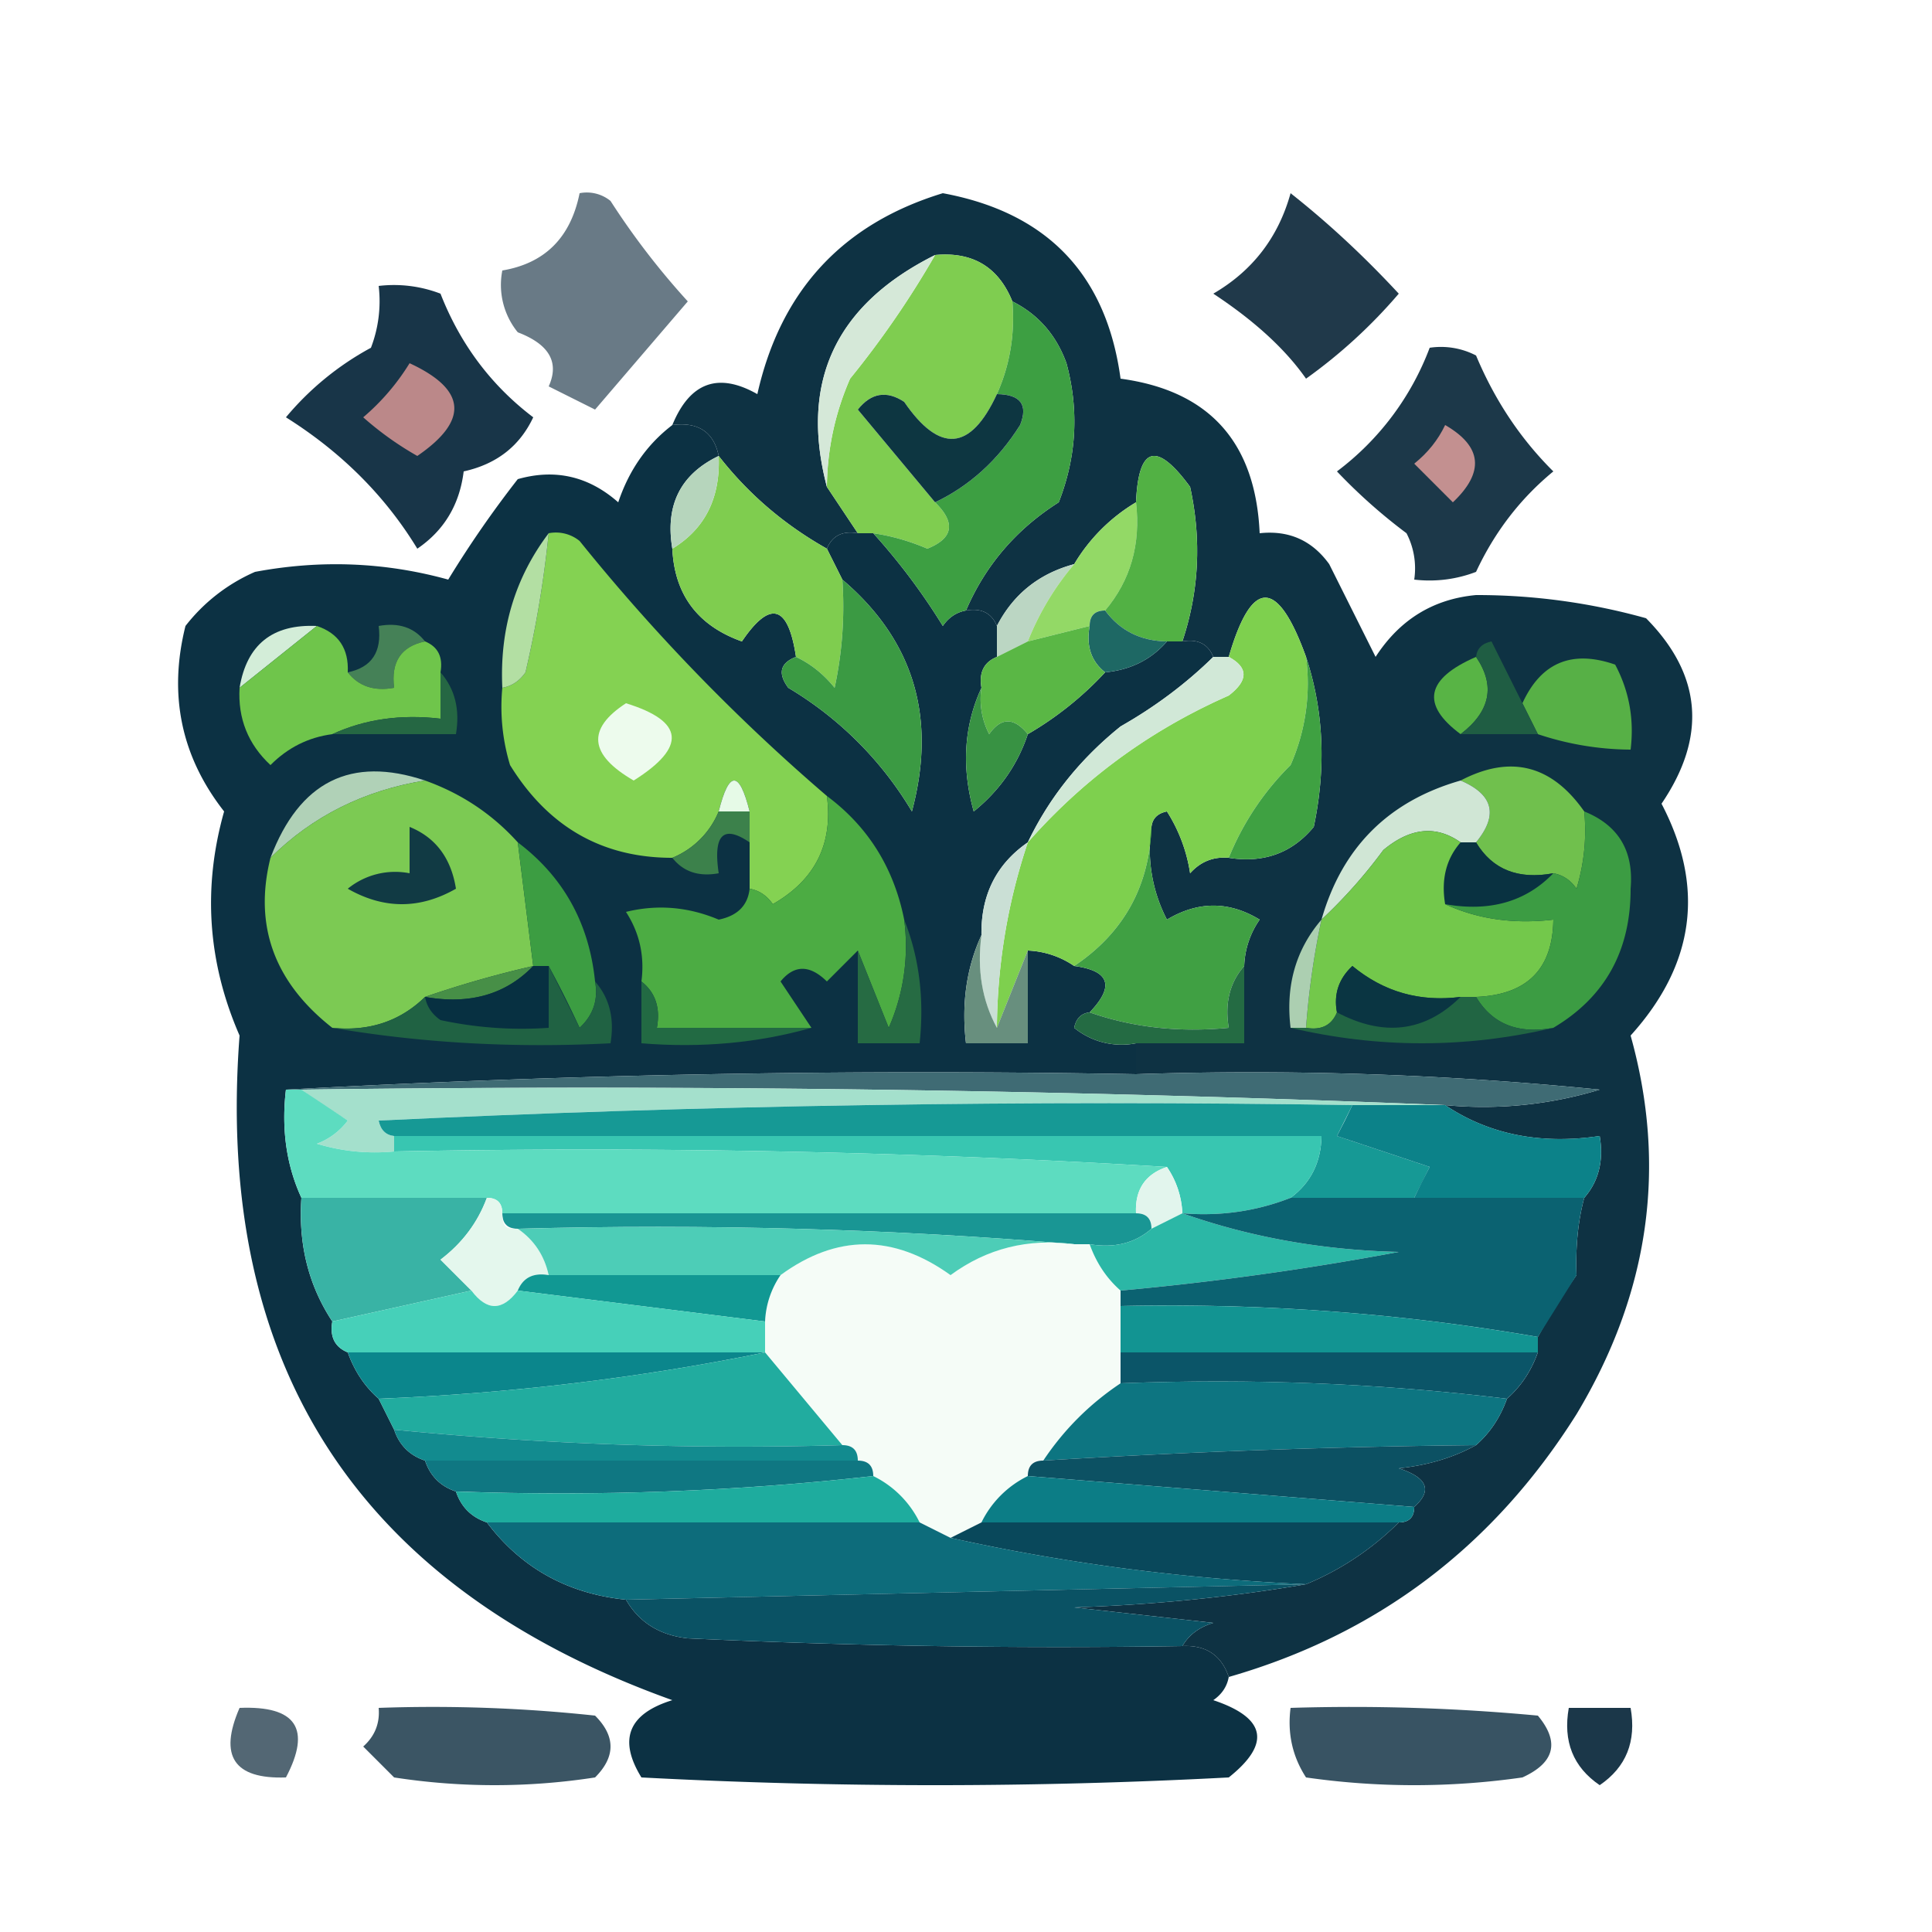 <svg xmlns="http://www.w3.org/2000/svg" width="125" height="125" fill-rule="evenodd" image-rendering="optimizeQuality" shape-rendering="geometricPrecision"><path fill="#0e3243" d="M79.5 108.5q-.71-2.11-3-2 .627-1.083 2-1.5l-9-1q7.774-.261 15-1.5a18.5 18.5 0 0 0 6-4q1 0 1-1 1.788-1.599-1-2.5 2.823-.297 5-1.5 1.352-1.185 2-3 1.352-1.185 2-3v-1a51 51 0 0 1 2.5-4q-.102-2.763.5-5 1.401-1.602 1-4-5.744.853-10-2a25.9 25.9 0 0 0 10-1 226 226 0 0 0-30-1v-2h7v-5a5.58 5.58 0 0 1 1-3q-2.976-1.809-6 0a9.86 9.86 0 0 1-1-6q.09-.814 1-1a10.3 10.3 0 0 1 1.5 4q1.006-1.128 2.5-1 3.399.538 5.5-2 1.215-5.786-.5-11-2.768-7.658-5 0h-1q-.513-1.258-2-1 1.62-4.864.5-10-3.266-4.452-3.5 1a11.5 11.5 0 0 0-4 4q-3.412.917-5 4-.513-1.258-2-1 1.886-4.391 6-7 1.732-4.419.5-9-.99-2.736-3.5-4-1.351-3.34-5-3-9.667 4.825-7 15l2 3q-1.487-.258-2 1-4.144-2.332-7-6-.481-2.322-3-2 1.707-4.15 5.5-2 2.25-10.025 12-13 10.128 1.877 11.5 12 8.604 1.162 9 10 2.835-.305 4.5 2l3 6q2.343-3.615 6.5-4a40.6 40.6 0 0 1 11 1.5q5.422 5.489 1 12 4.237 8.096-2 15 3.564 12.75-3.5 24.5-8.091 12.861-22.5 17" opacity=".995"/><path fill="#1c3547" d="M83.5 12.5q3.622 2.855 7 6.5a33.5 33.5 0 0 1-6 5.5q-2.004-2.866-6-5.5 3.815-2.22 5-6.5" opacity=".979"/><path fill="#7fcd50" d="M60.5 16.5q3.649-.34 5 3 .262 3.182-1 6-2.555 5.526-6 .5-1.703-1.124-3 .5l5 6q2.025 1.986-.5 3a14 14 0 0 0-3.5-1h-1l-2-3q.035-3.64 1.5-7a60.4 60.4 0 0 0 5.5-8"/><path fill="#1a3446" d="M37.5 12.5a2.43 2.43 0 0 1 2 .5 49 49 0 0 0 5 6.5l-6 7-3-1.5q1.057-2.334-2-3.5a4.85 4.85 0 0 1-1-4q4.133-.695 5-5" opacity=".651"/><path fill="#d5e8d8" d="M60.5 16.5a60.4 60.4 0 0 1-5.5 8 17.8 17.8 0 0 0-1.5 7q-2.667-10.175 7-15"/><path fill="#0c3143" d="M43.5 27.5q2.519-.322 3 2-3.713 1.78-3 6 .213 4.47 4.5 6 2.748-4.05 3.5 1-1.538.595-.5 2a23 23 0 0 1 8 8q2.435-9.102-4.5-15l-1-2q.513-1.258 2-1h1a41 41 0 0 1 4.5 6q.575-.834 1.5-1 1.487-.258 2 1v2q-1.258.513-1 2-1.701 3.7-.5 8 2.504-2.02 3.5-5a21.6 21.6 0 0 0 5-4q2.48-.24 4-2h1q1.487-.258 2 1-2.63 2.583-6 4.5-3.927 3.159-6 7.5-3.059 2.117-3 6-1.453 3.161-1 7h4v-6a5.73 5.73 0 0 1 3 1q3.444.456 1 3-.814.09-1 1a4.85 4.85 0 0 0 4 1v2a757 757 0 0 0-55 1q-.453 3.839 1 7-.31 4.493 2 8-.258 1.487 1 2 .648 1.815 2 3l1 2q.5 1.5 2 2 .5 1.5 2 2 .5 1.5 2 2 3.34 4.425 9 5 1.27 2.2 4 2.5a512 512 0 0 0 32 .5q2.29-.11 3 2-.166.925-1 1.5 5.123 1.715 1 5a361 361 0 0 1-38 0q-2.27-3.681 2-5-30.441-10.918-28-43-3.094-7.089-1-14.5-4.17-5.325-2.5-12a11.53 11.53 0 0 1 4.5-3.5q6.383-1.195 12.5.5a69 69 0 0 1 4.5-6.5q3.63-1.03 6.5 1.5 1.046-3.126 3.5-5" opacity=".997"/><path fill="#3d9f42" d="M65.5 19.5q2.51 1.264 3.5 4 1.232 4.581-.5 9-4.114 2.609-6 7-.925.166-1.5 1a41 41 0 0 0-4.5-6q1.792.267 3.5 1 2.525-1.014.5-3 3.36-1.602 5.5-5 .792-1.974-1.5-2 1.262-2.818 1-6"/><path fill="#133144" d="M24.5 18.5a8.4 8.4 0 0 1 4 .5q1.92 4.905 6 8-1.315 2.8-4.5 3.5-.398 3.227-3 5-3.111-5.112-8.5-8.5a18.8 18.8 0 0 1 5.5-4.5 8.4 8.4 0 0 0 .5-4" opacity=".974"/><path fill="#bb8889" d="M26.5 23.5q5.526 2.554.5 6a20.5 20.5 0 0 1-3.5-2.5 14.7 14.7 0 0 0 3-3.5"/><path fill="#183446" d="M92.5 22.5a4.93 4.93 0 0 1 3 .5q1.819 4.346 5 7.5-3.198 2.63-5 6.5a8.4 8.4 0 0 1-4 .5 4.93 4.93 0 0 0-.5-3 35.6 35.6 0 0 1-4.5-4 17.85 17.85 0 0 0 6-8" opacity=".978"/><path fill="#0d3641" d="M64.5 25.5q2.292.026 1.5 2-2.14 3.398-5.5 5l-5-6q1.297-1.624 3-.5 3.445 5.026 6-.5"/><path fill="#7fcd4f" d="M46.5 29.5q2.856 3.668 7 6l1 2a25 25 0 0 1-.5 7q-1.062-1.32-2.5-2-.752-5.05-3.5-1-4.287-1.53-4.5-6 3.171-1.926 3-6"/><path fill="#c39090" d="M93.5 27.5q3.597 2.073.5 5L91.5 30q1.32-1.062 2-2.5"/><path fill="#b6d5bc" d="M46.5 29.5q.171 4.074-3 6-.713-4.22 3-6"/><path fill="#84d252" d="M35.5 34.5a2.43 2.43 0 0 1 2 .5 125 125 0 0 0 16 16.5q.612 4.649-3.5 7-.575-.834-1.5-1v-5q-1-4-2 0a5.5 5.5 0 0 1-3 3q-6.793.006-10.5-6a13 13 0 0 1-.5-5q.925-.166 1.5-1a71 71 0 0 0 1.5-9"/><path fill="#bbd6c3" d="M69.5 36.5a17.9 17.9 0 0 0-3 5l-2 1v-2q1.588-3.083 5-4"/><path fill="#93d966" d="M73.5 32.5q.472 4.066-2 7-1 0-1 1l-4 1a17.9 17.9 0 0 1 3-5 11.5 11.5 0 0 1 4-4"/><path fill="#52b144" d="M76.5 41.5h-1q-2.549-.04-4-2 2.472-2.934 2-7 .234-5.452 3.5-1 1.12 5.136-.5 10"/><path fill="#b3dfa3" d="M35.5 34.5a71 71 0 0 1-1.5 9q-.575.834-1.5 1-.27-5.679 3-10"/><path fill="#3b9a43" d="M54.5 37.5q6.935 5.898 4.5 15a23 23 0 0 0-8-8q-1.038-1.405.5-2 1.438.68 2.5 2a25 25 0 0 0 .5-7"/><path fill="#d3edd8" d="m20.5 40.5-5 4q.7-4.196 5-4"/><path fill="#1e6864" d="M71.5 39.5q1.451 1.96 4 2-1.52 1.76-4 2-1.356-1.064-1-3 0-1 1-1"/><path fill="#458157" d="M27.5 41.5q-2.322.481-2 3-1.937.356-3-1 2.322-.481 2-3 1.937-.356 3 1"/><path fill="#57b046" d="m99.5 47.5-1-2q1.809-3.958 6-2.5 1.359 2.55 1 5.5a19.2 19.2 0 0 1-6-1"/><path fill="#6fc54b" d="M20.5 40.5q2.11.71 2 3 1.063 1.356 3 1-.322-2.519 2-3 1.258.513 1 2v3q-3.839-.453-7 1-2.317.305-4 2-2.175-2.025-2-5z"/><path fill="#5ab745" d="M70.5 40.5q-.356 1.936 1 3a21.6 21.6 0 0 1-5 4q-1.345-1.647-2.5 0a4.93 4.93 0 0 1-.5-3q-.258-1.487 1-2l2-1z"/><path fill="#edfbed" d="M40.5 45.5q5.664 1.747.5 5-4.329-2.505-.5-5"/><path fill="#58b445" d="M95.5 42.5q1.898 2.786-1 5-3.876-2.879 1-5"/><path fill="#256743" d="M28.5 43.5q1.402 1.602 1 4h-8q3.161-1.453 7-1z"/><path fill="#7ed04e" d="M84.5 42.5a13.1 13.1 0 0 1-1 7 17.9 17.9 0 0 0-4 6q-1.494-.128-2.5 1a10.3 10.3 0 0 0-1.5-4q-.91.186-1 1-.21 5.787-5 9a5.73 5.73 0 0 0-3-1l-2 5a38.4 38.4 0 0 1 2-12q5.42-6.162 13-9.5 1.911-1.466 0-2.5 2.232-7.658 5 0"/><path fill="#1f5d43" d="M95.5 42.5q.09-.814 1-1l2 4 1 2h-5q2.898-2.214 1-5"/><path fill="#389243" d="M63.5 44.5a4.93 4.93 0 0 0 .5 3q1.155-1.647 2.5 0-.996 2.98-3.5 5-1.201-4.3.5-8"/><path fill="#d1e8d7" d="M78.5 42.5h1q1.911 1.034 0 2.5-7.58 3.338-13 9.5 2.073-4.341 6-7.5 3.37-1.917 6-4.5"/><path fill="#3fa142" d="M84.5 42.5q1.715 5.214.5 11-2.101 2.538-5.5 2a17.9 17.9 0 0 1 4-6 13.1 13.1 0 0 0 1-7"/><path fill="#b0d1b7" d="M27.5 50.5q-5.921.96-10 5 2.808-7.405 10-5"/><path fill="#e6fae7" d="M48.5 52.5h-2q1-4 2 0"/><path fill="#70c04d" d="M94.5 50.5q4.827-2.526 8 2a12.9 12.9 0 0 1-.5 5q-.575-.834-1.5-1-3.422.634-5-2 2.18-2.645-1-4"/><path fill="#d0e6d5" d="M94.5 50.5q3.18 1.355 1 4h-1q-2.384-1.681-5 .5a32.6 32.6 0 0 1-4 4.5q2-7 9-9"/><path fill="#7cca53" d="M27.5 50.5q3.528 1.26 6 4l1 8a68 68 0 0 0-7 2q-2.421 2.362-6 2-5.637-4.425-4-11 4.079-4.04 10-5"/><path fill="#113a44" d="M26.5 53.5q2.527 1.026 3 4-3.5 2-7 0a4.85 4.85 0 0 1 4-1z"/><path fill="#3c814b" d="M46.5 52.5h2v2q-2.554-1.74-2 2-1.936.356-3-1a5.5 5.5 0 0 0 3-3"/><path fill="#093241" d="M94.5 54.5h1q1.578 2.634 5 2-2.668 2.765-7 2-.401-2.398 1-4"/><path fill="#4cac43" d="M53.5 51.5q3.996 2.976 5 8a13.1 13.1 0 0 1-1 7l-2-5-2 2q-1.663-1.635-3 0l2 3h-10q.356-1.936-1-3 .32-2.466-1-4.5 3.04-.747 6 .5 1.82-.37 2-2 .925.166 1.5 1 4.112-2.351 3.5-7"/><path fill="#73c84b" d="M94.5 54.5q-1.401 1.602-1 4 3.161 1.453 7 1-.055 4.802-5 5h-1q-3.966.51-7-2-1.329 1.238-1 3-.513 1.257-2 1a52 52 0 0 1 1-7 32.6 32.6 0 0 0 4-4.5q2.616-2.181 5-.5"/><path fill="#cadfd5" d="M66.5 54.5a38.4 38.4 0 0 0-2 12q-1.442-2.648-1-6-.059-3.883 3-6"/><path fill="#3c9d42" d="M33.5 54.5q4.425 3.34 5 9 .329 1.762-1 3a71 71 0 0 0-2-4h-1z"/><path fill="#3c9c43" d="M102.5 52.5q3.321 1.338 3 5 .01 6.027-5 9-3.422.634-5-2 4.945-.198 5-5-3.839.453-7-1 4.332.765 7-2 .925.166 1.5 1a12.9 12.9 0 0 0 .5-5"/><path fill="#266b43" d="M58.5 59.5q1.46 3.672 1 8h-4v-6l2 5a13.1 13.1 0 0 0 1-7"/><path fill="#40a043" d="M74.5 53.5a9.86 9.86 0 0 0 1 6q3.024-1.809 6 0a5.58 5.58 0 0 0-1 3q-1.401 1.602-1 4-4.82.465-9-1 2.444-2.544-1-3 4.79-3.213 5-9"/><path fill="#accfb1" d="M85.5 59.5a52 52 0 0 0-1 7h-1q-.494-4.092 2-7"/><path fill="#478f47" d="M34.5 62.5q-2.668 2.766-7 2a68 68 0 0 1 7-2"/><path fill="#073041" d="M34.5 62.5h1v4a25 25 0 0 1-7-.5q-.834-.575-1-1.5 4.332.766 7-2"/><path fill="#0a3542" d="M94.5 64.5q-3.449 3.403-8 1-.329-1.762 1-3 3.034 2.51 7 2"/><path fill="#206243" d="m35.5 62.5 2 4q1.329-1.238 1-3 1.401 1.602 1 4-9.285.485-18-1 3.579.362 6-2 .166.925 1 1.5a25 25 0 0 0 7 .5z"/><path fill="#226a43" d="M41.5 63.5q1.356 1.064 1 3h10q-5.193 1.473-11 1z"/><path fill="#688f7e" d="M63.5 60.5q-.442 3.352 1 6l2-5v6h-4q-.453-3.839 1-7"/><path fill="#246b43" d="M80.5 62.5v5h-7a4.85 4.85 0 0 1-4-1q.186-.91 1-1 4.18 1.465 9 1-.401-2.398 1-4"/><path fill="#216543" d="M94.5 64.5h1q1.578 2.634 5 2-8.5 2-17 0h1q1.487.257 2-1 4.551 2.403 8-1"/><path fill="#3f6b74" d="M18.5 70.5a757 757 0 0 1 55-1 226 226 0 0 1 30 1 25.9 25.9 0 0 1-10 1 1369 1369 0 0 0-74-1z"/><path fill="#a4e0cc" d="M19.5 70.5q37.259-.497 74 1h-6q-31.516-.5-63 1 .186.91 1 1v1a13 13 0 0 1-5-.5 4.45 4.45 0 0 0 2-1.5 44 44 0 0 1-3-2"/><path fill="#169995" d="m87.5 71.5-1 2 6 2-1 2h-8q1.96-1.451 2-4h-60q-.814-.09-1-1 31.484-1.5 63-1"/><path fill="#38c6b1" d="M25.5 74.5v-1h60q-.04 2.549-2 4-3.325 1.303-7 1a5.73 5.73 0 0 0-1-3 626 626 0 0 0-50-1"/><path fill="#5ddcc0" d="M18.5 70.5h1l3 2a4.45 4.45 0 0 1-2 1.5q2.451.74 5 .5 25.263-.495 50 1-2.11.71-2 3h-41q0-1-1-1h-12q-1.453-3.161-1-7"/><path fill="#0c8289" d="M87.5 71.5h6q4.256 2.853 10 2 .401 2.398-1 4h-11q.456-.975 1-2l-6-2q.544-1.025 1-2"/><path fill="#e2f5ed" d="M75.5 75.5q.915 1.337 1 3l-2 1q0-1-1-1-.11-2.29 2-3"/><path fill="#39b3a5" d="M19.5 77.5h12q-.885 2.395-3 4l2 2-9 2q-2.31-3.507-2-8"/><path fill="#199694" d="M32.5 78.5h41q1 0 1 1-1.602 1.401-4 1h-1q-17.733-1.492-36-1-1 0-1-1"/><path fill="#e4f7ed" d="M31.5 77.5q1 0 1 1c0 1 .333 1 1 1q1.577 1.083 2 3-1.487-.257-2 1-1.5 2-3 0l-2-2q2.115-1.605 3-4"/><path fill="#f5fcf7" d="M69.5 80.5h1q.648 1.815 2 3v6q-3 2-5 5-1 0-1 1a6.54 6.54 0 0 0-3 3l-2 1-2-1a6.54 6.54 0 0 0-3-3q0-1-1-1 0-1-1-1l-5-6v-2a5.73 5.73 0 0 1 1-3q5.451-3.987 11 0 3.527-2.594 8-2"/><path fill="#2bb7a6" d="M76.5 78.5q6.6 2.326 14 2.5a192 192 0 0 1-18 2.5q-1.352-1.185-2-3 2.398.401 4-1z"/><path fill="#4dcdb7" d="M33.5 79.5q18.267-.492 36 1-4.473-.594-8 2-5.55-3.987-11 0h-15q-.423-1.917-2-3"/><path fill="#119893" d="M35.5 82.5h15a5.73 5.73 0 0 0-1 3l-16-2q.513-1.257 2-1"/><path fill="#0b6271" d="M83.5 77.5h19q-.602 2.237-.5 5l-2.5 4q-13.182-2.295-27-2v-1a192 192 0 0 0 18-2.5q-7.4-.174-14-2.5 3.675.303 7-1"/><path fill="#46d0b9" d="M30.5 83.5q1.5 2 3 0l16 2v2h-27q-1.258-.513-1-2z"/><path fill="#129492" d="M72.5 84.5q13.818-.295 27 2v1h-27z"/><path fill="#0b868c" d="M22.5 87.5h27q-12.175 2.483-25 3-1.352-1.185-2-3"/><path fill="#0b5568" d="M72.5 87.5h27q-.648 1.815-2 3-12.225-1.49-25-1z"/><path fill="#21ac9f" d="m49.5 87.5 5 6a228 228 0 0 1-29-1l-1-2q12.825-.517 25-3"/><path fill="#0d7581" d="M72.5 89.5q12.775-.49 25 1-.648 1.815-2 3a557 557 0 0 0-28 1q2-3 5-5"/><path fill="#128b8f" d="M25.5 92.5a228 228 0 0 0 29 1q1 0 1 1h-28q-1.5-.5-2-2"/><path fill="#0f7782" d="M27.5 94.5h28q1 0 1 1-13.227 1.49-27 1-1.5-.5-2-2"/><path fill="#0c5163" d="M95.5 93.5q-2.177 1.203-5 1.5 2.788.901 1 2.5l-25-2q0-1 1-1a557 557 0 0 1 28-1"/><path fill="#1eac9e" d="M56.5 95.5a6.54 6.54 0 0 1 3 3h-28q-1.5-.5-2-2 13.773.49 27-1"/><path fill="#0c7d86" d="m66.5 95.5 25 2q0 1-1 1h-27a6.54 6.54 0 0 1 3-3"/><path fill="#09485b" d="M63.5 98.5h27a18.5 18.5 0 0 1-6 4q-11.832-.52-23-3z"/><path fill="#0d6c7b" d="M31.5 98.5h28l2 1q11.168 2.48 23 3l-44 1q-5.66-.575-9-5"/><path fill="#0a5264" d="M84.5 102.5q-7.226 1.239-15 1.5l9 1q-1.373.417-2 1.5a512 512 0 0 1-32-.5q-2.73-.3-4-2.5z"/><path fill="#163345" d="M101.5 110.5h4q.576 3.248-2 5-2.576-1.752-2-5" opacity=".974"/><path fill="#1e3849" d="M15.5 110.5q5.492-.225 3 4.5-5.04.177-3-4.5" opacity=".761"/><path fill="#113143" d="M24.5 110.5a98.4 98.4 0 0 1 14 .5q2 2 0 4a42.5 42.5 0 0 1-13 0l-2-2q1.128-1.006 1-2.5" opacity=".824"/><path fill="#0e2f42" d="M83.5 110.5a129 129 0 0 1 16 .5q2.138 2.57-1 4a49.2 49.2 0 0 1-14 0q-1.32-2.034-1-4.5" opacity=".824"/></svg>